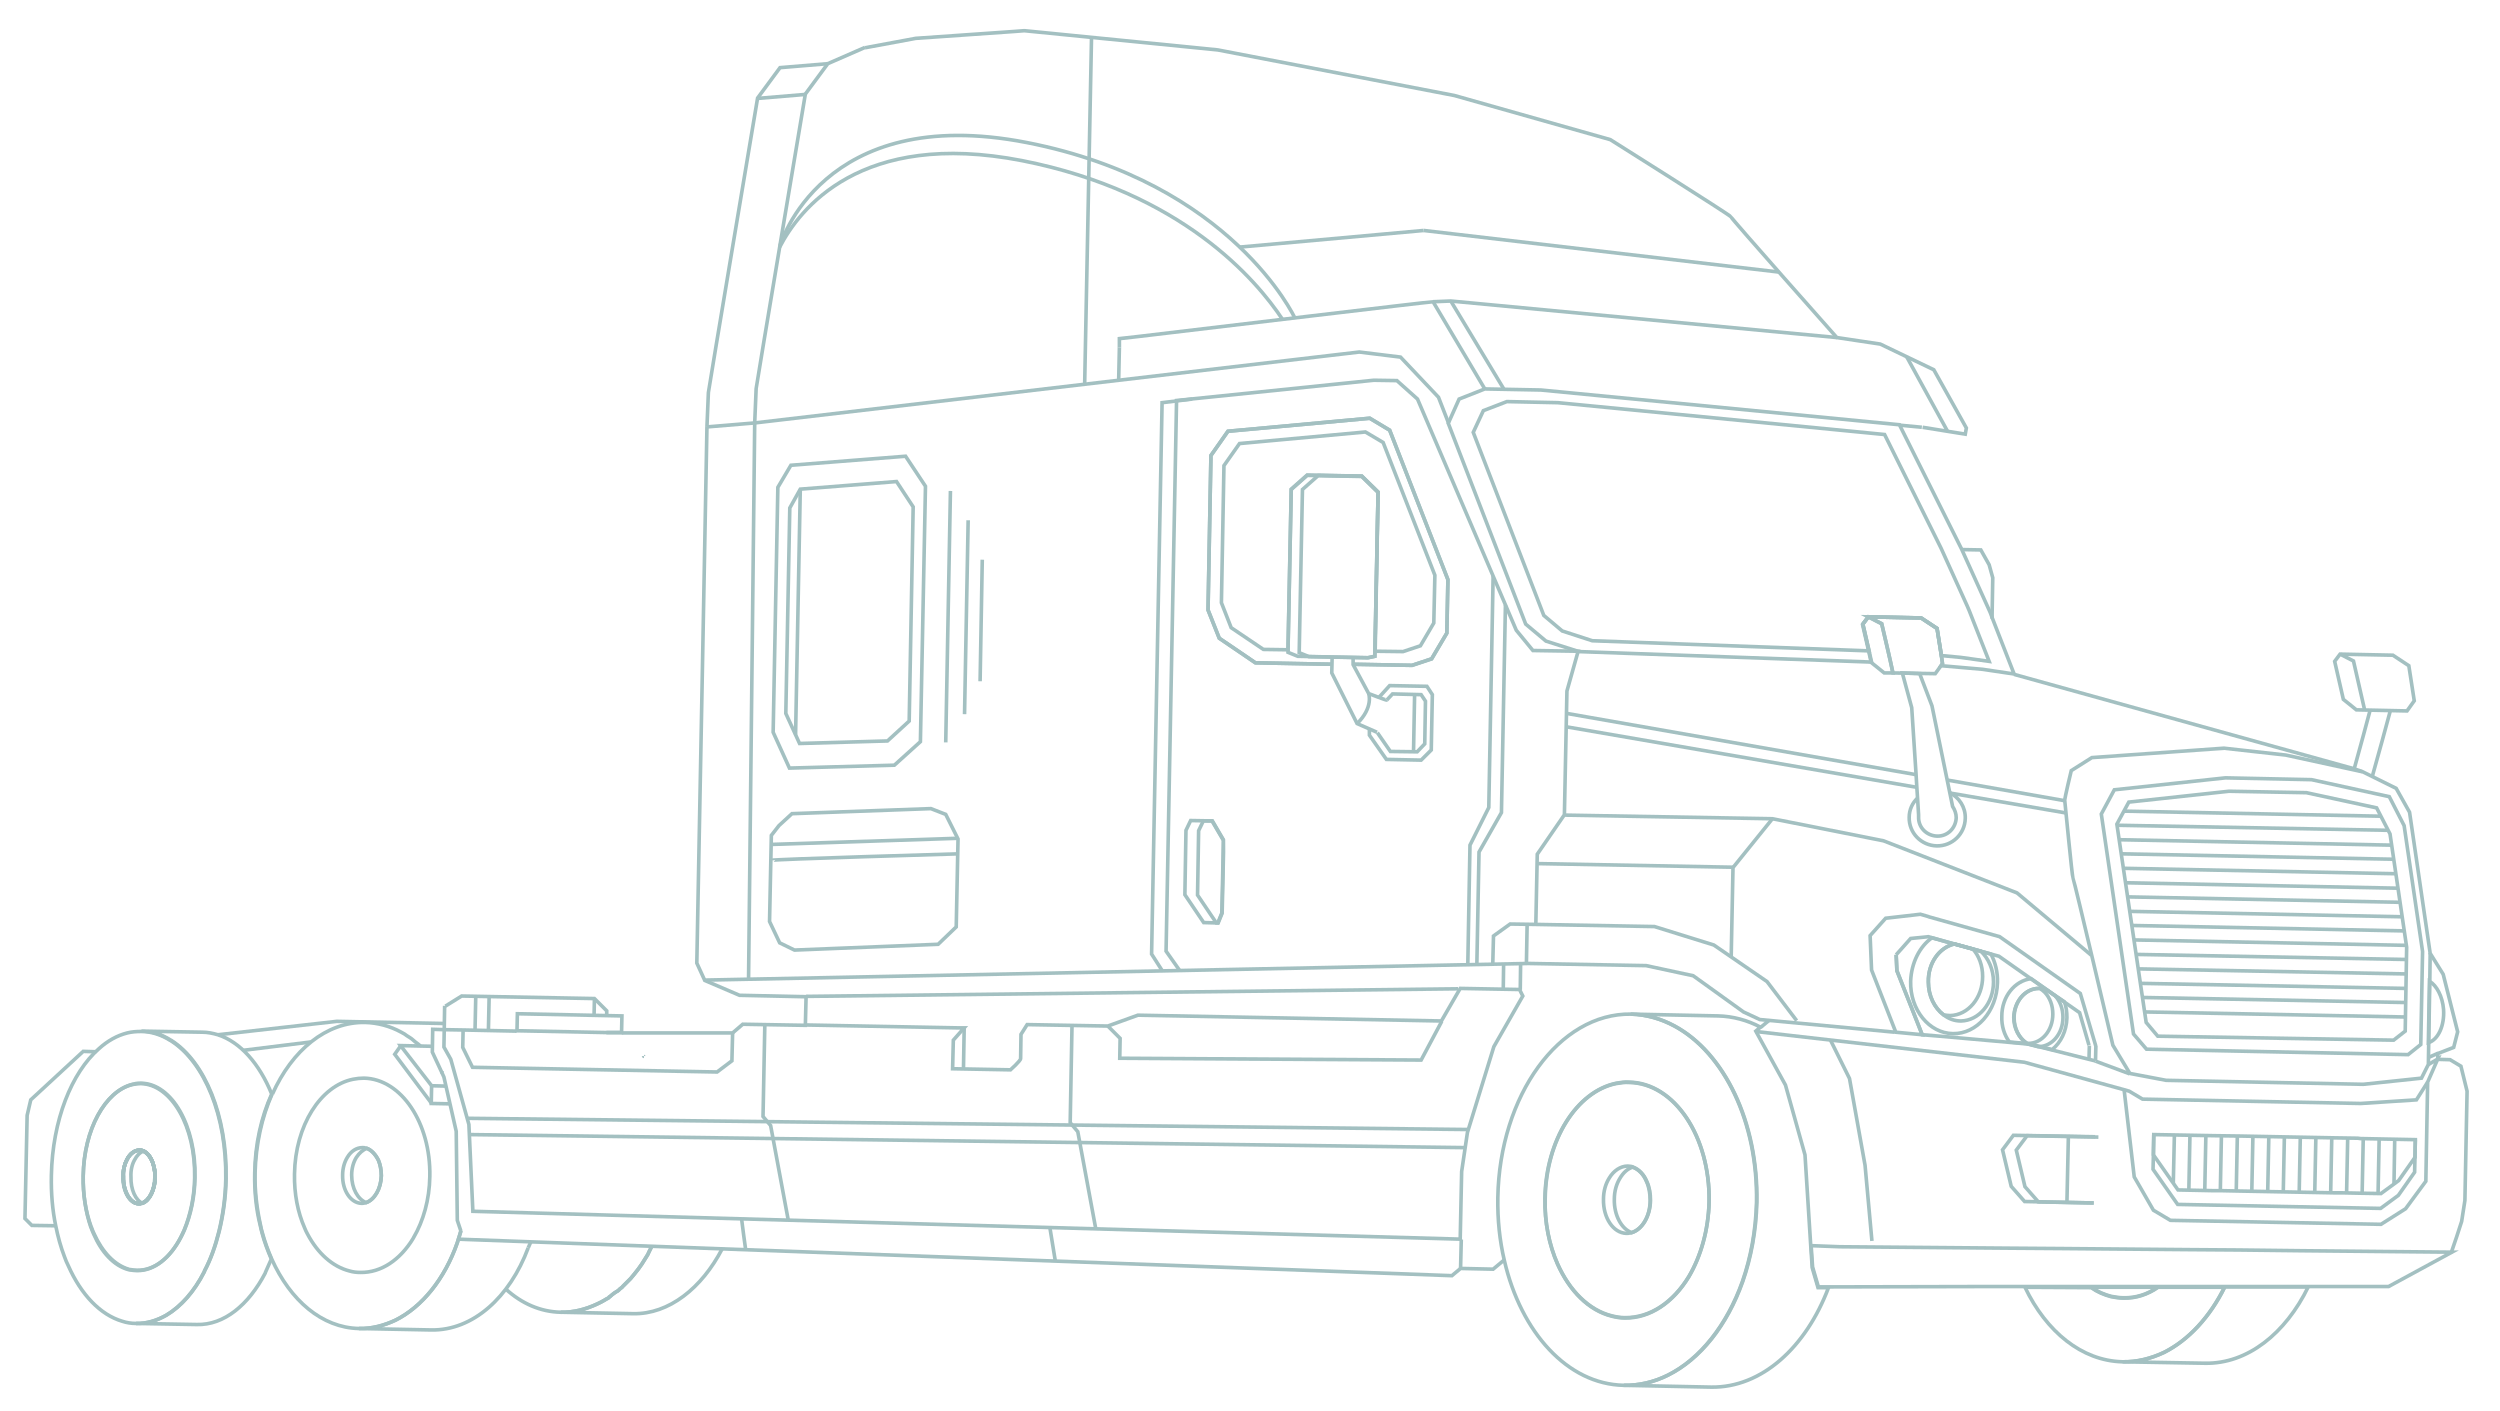 <svg version="1.1" xmlns="http://www.w3.org/2000/svg" xmlns:xlink="http://www.w3.org/1999/xlink" x="0px" y="0px"
	 viewBox="0 0 691 390" style="enable-background:new 0 0 691 390;" xml:space="preserve">
<style type="text/css">
	.st0{fill:none;stroke:#A3C0C1;stroke-miterlimit:10;}
</style>
<g id="truck-strokes">
	<path class="st0" d="M15.4,338.8l-6.6-0.1l-1.9-1.9l0.6-28.5l1-4.3L23,290.6l3.4,0.1"/>
	<path class="st0" d="M60.3,286l32.8-3.7l30,0.6"/>
	<path class="st0" d="M195.4,118l-1.2,64.1l-1.6,84.1l2.2,4.8l9.6,4.1l18.4,0.4l-0.2,7.9l-17.3-0.3l-2.8,2.4l-30.7,0"/>
	<path class="st0" d="M123.1,278.1l4.5-2.8l36.7,0.7l3.4,3.4l0,1.4"/>
	<path class="st0" d="M415.7,348.3l-3,2.5l-9-0.2l-2.4,2l-272.2-10l-2.4-0.1"/>
	<path class="st0" d="M239.1,13.2l14-2.6l27.2-1.9l2.6-0.2l0.4,0l53.3,5.3L402,26.4l43.1,12.2c0,0,33.2,20.9,33.3,21.3
		c0.1,0.5,29.3,33.4,29.3,33.4l12,1.8l14.8,7.1l9,16.1l-0.3,1.7l-11.8-1.9"/>
	<path class="st0" d="M650.7,212.5L650.7,212.5l2.3,0.8l0,0l9.3,4.6l3.7,6.6l5.7,39l3.6,5.8l4,15.9l-1.1,4.3l-4.4,1.7l0,1.6l3.4,0.1
		l3,1.8l1.7,6.9l-0.6,30.2l-0.9,5.8l-1.4,4.3l-1.5,4.4"/>
	<path class="st0" d="M667.3,193.7l-2,2.8l-14-0.3l-3.6-2.9l-2.4-10.5l1.5-2l14.6,0.3l4.4,2.9L667.3,193.7z"/>
	<path class="st0" d="M660.7,196.4c-0.8,3.1-3.6,13.2-5,18.2"/>
	<path class="st0" d="M655.1,196.3c-0.7,2.7-2.9,10.8-4.4,16.2"/>
	<path class="st0" d="M222.6,283.3l42.1,0.8l1.8,0l-3,3.4l-0.2,7.9l16,0.3c0,0,2.8-2.5,2.8-3.1c0-0.6,0.1-6.7,0.1-6.7l1.7-2.7
		l22.3,0.4l8.3-3l83.9,1.6l5.2-9l16.4,0.3l0.9,1.8l-8,14l-7.3,23.7l-1.6,10.8l-0.4,18.7l-272.9-7.7l-1.1-24l-5-18l-1.9-3.4l0.2-11.4
		"/>
	<path class="st0" d="M127.4,340.3l-1-3l-0.3-24.6l-1.7-7.5l-1.7-7.5l-0.5-1.1c0,0,0,0,0,0l-2.7-5.8l0.1-6.3l3.3,0.1l5.8,0.1
		l14.1,0.3"/>
	<path class="st0" d="M123.3,300.2l-4-0.1l-8.6-11.1l8.8,0.2"/>
	<path class="st0" d="M124.4,305.1l-5.2-0.1l0.1-4.9"/>
	<path class="st0" d="M119.3,305l-10.2-13.6l1.7-2.4"/>
	<path class="st0" d="M208.6,116.9C208.6,116.9,208.6,116.9,208.6,116.9c0.2-5.4,0.4-9.3,0.4-9.5c0-0.5,13.6-81.4,13.6-81.4l6.2-8.4
		l10.3-4.5"/>
	<path class="st0" d="M195.4,118C195.4,118,195.4,117.9,195.4,118c0.2-5.4,0.4-9.3,0.4-9.5c0-0.5,13.6-81.4,13.6-81.4l6.2-8.4
		l13.2-1.1"/>
	<path class="st0" d="M588.6,296.8l-9.4-3.5"/>
	<path class="st0" d="M194.7,270.9l227.8-4.6l32.5,0.6l13,2.8l13.9,10l4.5,2.1l37.3,3.5"/>
	<path class="st0" d="M488.9,282.1l-2.3,1.9"/>
	<path class="st0" d="M508.5,344.6l47.4,0.4l13.8,0.1l35.4,0.3l13.8,0.1l17.1,0.2l41.7,0.4l-17.5,9.5l-22.1,0l-23.1,0l-18.4,0
		l-18.4,0l-18.4,0l-11.8,0l-42.5,0.1l-2.9,0l-1.6-5.5l-0.4-5.9L508.5,344.6z"/>
	<path class="st0" d="M671.7,263.4l-0.1,7.7l-0.3,17l-0.1,6.1l-1.9,3.8l-16.1,1.7l-54.5-1.1l-10-1.9l-4.7-7.8c0,0-10.7-45.7-11-46.1
		c-0.3-0.5-2.2-21-2.3-21.5c-0.1-0.5,1.8-8.3,1.8-8.3l5.7-3.6l36.5-2.6l17.1,1.9l21.1,4.6l0,0"/>
	<path class="st0" d="M215.3,228.2l3.6-3.3l38.4-1.4l4.1,1.6l3.4,6.8l-0.5,24.3l-5,4.8l-39.7,1.6l-4.1-2l-2.8-5.9l0.5-23.8
		L215.3,228.2z"/>
	<path class="st0" d="M403.3,110.3l7.1-2.8l15.5,0.3l99.1,9.6l17.2,34.4l7.9,17.5l0.6,1.6l6,15.4l0,0l-8.7-1.3l-11.5-1l0.4-0.6
		l-0.3-2.2l-1.2-7.5l-4.4-2.9l-14.6-0.3l-1.5,2l1.7,7.4l0.7,3.1l-80.9-2.9l-9.1-2.9l-5.6-4.7L400.3,117L403.3,110.3z"/>
	<path class="st0" d="M410,113.5l6.5-2.5l14.1,0.3l90.3,8.8l15.6,31.4l7.2,15.9l0.6,1.4l5.5,14l0,0l-7.9-1.1l-5.3-0.5l-1.2-7.5
		l-4.4-2.9l-14.6-0.3l-1.5,2l1.7,7.4l-76.5-2.8l-8.3-2.7l-5.1-4.3l-19.5-50.6L410,113.5z"/>
	<path class="st0" d="M195.4,118l13.2-1.1l167.1-19.6l11.4,1.4l10.5,11.1l2.8,7.2"/>
	<path class="st0" d="M531.2,118.1l-6.3-0.6"/>
	<path class="st0" d="M646.8,180.8l3.7,1.9l3.1,13.6"/>
	<path class="st0" d="M531,170.8l4.4,2.9l1.2,7.5l0.3,2.2l-0.4,0.6l-1.6,2.2l-11.7-0.2l-0.6-2.8l-0.7-3.1l-1.8-7.7l-3.7-1.9
		L531,170.8z"/>
	<path class="st0" d="M516.4,170.5l3.7,1.9l1.8,7.7l0.7,3.1l0.6,2.8l-2.4,0l-3.6-2.9l0,0l-0.7-3.1l-1.7-7.4L516.4,170.5z"/>
	<path class="st0" d="M542.1,151.9l5.4,0.1l2.3,4.1l1,3.6l-0.2,11.3"/>
	<path class="st0" d="M309.4,96l-0.2,9.1"/>
	<path class="st0" d="M396.1,83.4l4.9-0.2l106.7,10.1"/>
	<path class="st0" d="M579.2,293.3C579.2,293.3,579.2,293.3,579.2,293.3L579.2,293.3l-0.5-0.2l-0.1,0l-1.2-0.3l-10.3-2.6l-3.6-0.9
		l-2.7-0.7c0,0,0,0,0,0l0,0l-5.5-0.5l-19.2-1.7l-4.8-0.4l-7-17.7l-0.2-4.4"/>
	<path class="st0" d="M533.1,253.4l19.6,5.5l22.3,15.7l4.3,14.6"/>
	<path class="st0" d="M524.1,263.9l4-4.5l4.9-0.5l1,0.3l6.1,1.7l7.3,2l2.9,0.8l2.2,0.6l8.8,6.2l4.4,3.1l2.3,1.6l2.5,1.7l4.3,3l2.6,9
		"/>
	<path class="st0" d="M524.1,263.9l0.2,4.4l7,17.7l-7.3-0.7l-6.7-17.2l-0.4-9.5l4.3-4.8l9.6-1.1l2.4,0.7"/>
	<path class="st0" d="M671.1,294.3l2.7-1.6l-2.8,6.4l-0.5,27.4l-5.6,7.6l-6.8,4.3l-58.2-1.1l-4.7-2.8l-5.3-9.2l-2.8-24.1"/>
	<path class="st0" d="M671,299.1l-3.1,4.9l-15.4,1l-60.3-1.2l-3.7-2.2l-1.4-0.4l-27.6-7.6l-74.3-8.5"/>
	<path class="st0" d="M412.6,266.5l0.2-7.8l4.6-3.3l6.7,0.1l33.2,0.6l16.4,5.1l14.7,10.1l8.2,10.8"/>
	<path class="st0" d="M326.1,268.3l-3.8-5.4l2.9-152.2l54.5-5.6l6.4,0.1l5.7,5.1l27.3,63.9l4.6,5.6l12.5,0.2l-3.1,11l-0.7,34.2
		l-7.5,10.9c0,0-0.4,18.8-0.4,19.4"/>
	<path class="st0" d="M421.9,266.3l0.2-10.8"/>
	<path class="st0" d="M412.7,159.2l-1.2,64l-5.2,10.4l-0.6,33"/>
	<path class="st0" d="M529.5,214.1l-96.4-16.9"/>
	<path class="st0" d="M570.6,221.3l-32.4-5.7"/>
	<path class="st0" d="M650.7,212.5L650.7,212.5l-94-26.1"/>
	<path class="st0" d="M368.2,183.6l-21.2-0.4l-10-6.8l-3.1-7.8l0.8-42.7l4.7-6.7l39.2-3.6l5.5,3.3l16.1,41.3l-0.3,14.8l-4.2,7.1
		l-5.4,1.8l-16.4-0.3"/>
	<path class="st0" d="M342.6,122.6l34.8-3.2l4.9,2.9l14.3,36.7l-0.3,13.2l-3.7,6.3l-4.8,1.6l-7.7-0.1l0.8-43.9l-4.5-4.4l-15.1-0.3
		l-4.4,3.9l-0.9,44.3l-6.8-0.1l-8.9-6l-2.7-6.9l0.7-37.9L342.6,122.6z"/>
	<path class="st0" d="M381.1,192.8l3-3.3l10.3,0.2l1.5,2.3l-0.3,15.3l-2.8,2.8l-9.6-0.2l-4.7-6.7l0-1.6"/>
	<path class="st0" d="M383.3,193.5l1.6-1.7l7.9,0.2l1.2,1.8l-0.2,11.8l-2.1,2.2l-7.4-0.1l-3.6-5.2"/>
	<path class="st0" d="M368.2,183.6l-21.2-0.4l-10-6.8l-3.1-7.8l0.8-42.7l4.7-6.7l39.2-3.6l5.5,3.3l16.1,41.3l-0.3,14.8l-4.2,7.1
		l-5.4,1.8l-16.4-0.3"/>
	<path class="st0" d="M383.3,193.5c-0.1,0.1-5-1.8-5-1.8l-4.3-8l0-1.9"/>
	<path class="st0" d="M380.6,202.4l-5.5-2.4l-7-14l0.1-4.3"/>
	<path class="st0" d="M361.3,131.3l15.1,0.3l4.5,4.4l-0.9,45.4l-1.9,0.4l-19.4-0.4l-2.7-1.1l0.9-45.1L361.3,131.3z"/>
	<path class="st0" d="M364.4,131.4l12,0.2l4.5,4.4l-0.9,45.4l-1.9,0.4l-16.3-0.3l-2.7-1.1l0.9-45.1L364.4,131.4z"/>
	<path class="st0" d="M391,191.9l-0.3,15.8"/>
	<path class="st0" d="M378.3,191.7c0,0,1.4,3.8-3.2,8.3"/>
	<path class="st0" d="M309.4,96l0-2.4c0,0,2-0.2,5.3-0.6c18.6-2.2,80.4-9.6,81.4-9.6l14.3,24.1"/>
	<path class="st0" d="M208.6,116.9l-1.7,153.8"/>
	<path class="st0" d="M432.6,225.3l57.3,1l30.7,6.1l36.9,14.4L578,264"/>
	<path class="st0" d="M398.5,282.3l-5.7,10.7l-83.3-0.5l0.1-5.5l-3.3-3.3"/>
	<path class="st0" d="M302.9,339.8l-5-27l-2.1-2.5l0.5-26.7"/>
	<path class="st0" d="M217.9,337.4l-4.9-26.3l-2.1-2.5l0.5-25.5"/>
	<path class="st0" d="M406,312.2l-276.7-3.1"/>
	<path class="st0" d="M266.5,284.2l-0.2,11.4"/>
	<path class="st0" d="M202.5,285.4l-0.2,7.8l-4.1,3.1l-67.6-1.3l-2.7-5.5l0.1-4.7"/>
	<path class="st0" d="M291.7,348.6l-1.5-9.2"/>
	<path class="st0" d="M206.1,345.4c0,0-1.1-7.9-1.1-8.3"/>
	<path class="st0" d="M264.8,231.7l-51.6,1.7"/>
	<path class="st0" d="M416.1,167.2l-1.1,57.4l-6.2,10.9l-0.6,31.2"/>
	<path class="st0" d="M667.6,315l-0.1,4.9l-4.5,6.4l-4.9,3.6l-5.9-0.1l-4.8-0.1l-2.4,0l-26.2-0.5l-4.8-0.1l-2.4,0l-9.6-0.2l-6.8-9.7
		l0.1-5.5"/>
	<path class="st0" d="M578.7,332.5l-19.1-0.4l-3.7-4.2l-2.4-10.1l3-4l22.6,0.4"/>
	<path class="st0" d="M578.7,332.5l-15.3-0.3l-3.7-4.2l-2.4-10.1l3-4l19.7,0.4"/>
	<path class="st0" d="M571.7,314.1l-0.4,18.2"/>
	<path class="st0" d="M593.3,290l-3.6-4.2l-8.9-60.8l3.6-6.7l30.7-3.3l23.8,0.5l21.5,4.7l4.1,8l5.1,34.8l-0.5,25.7l-3.5,2.8
		L593.3,290z"/>
	<path class="st0" d="M596.4,286.4l-3.2-3.8l-8.1-54.8l3.3-6.1l27.7-3l21.4,0.4l19.4,4.2l3.7,7.2l4.6,31.3l-0.4,23.2l-3.2,2.5
		L596.4,286.4z"/>
	<path class="st0" d="M658.1,225.6l-71.1-1.4"/>
	<path class="st0" d="M585.2,228.1l75,1.4"/>
	<path class="st0" d="M585.8,232.1l75.3,1.5"/>
	<path class="st0" d="M661.7,237.5l-75.3-1.5"/>
	<path class="st0" d="M662.3,241.5L587,240"/>
	<path class="st0" d="M662.9,245.5l-75.3-1.5"/>
	<path class="st0" d="M663.5,249.4l-75.3-1.5"/>
	<path class="st0" d="M588.7,251.9l75.3,1.5"/>
	<path class="st0" d="M664.6,257.3l-75.3-1.5"/>
	<path class="st0" d="M665.2,261.3l-75.3-1.5"/>
	<path class="st0" d="M590.4,263.8l74.8,1.4"/>
	<path class="st0" d="M665.2,269.2l-74.1-1.4"/>
	<path class="st0" d="M665.1,273.2l-73.5-1.4"/>
	<path class="st0" d="M592.2,275.7l72.8,1.4"/>
	<path class="st0" d="M664.9,281.1l-72.1-1.4"/>
	<path class="st0" d="M652.4,314.7l15.2,0.3l-0.1,4.9l-0.1,4.1l-4.5,6.4L658,334l-56.1-1.1l-6.8-9.7l0.1-4.1l0.1-5.5l16.6,0.3
		l7.2,0.1l26.2,0.5l6.4,0.1L652.4,314.7z"/>
	<path class="st0" d="M661.9,314.9l-0.2,12.4"/>
	<path class="st0" d="M657.6,314.8l-0.3,15"/>
	<path class="st0" d="M653.2,314.7l-0.3,15"/>
	<path class="st0" d="M648.9,314.7l-0.3,15"/>
	<path class="st0" d="M644.5,314.6l-0.3,15"/>
	<path class="st0" d="M640.1,314.5l-0.3,15"/>
	<path class="st0" d="M635.5,329.5l0.3-15"/>
	<path class="st0" d="M631.4,314.3l-0.3,15"/>
	<path class="st0" d="M627.1,314.2l-0.3,15"/>
	<path class="st0" d="M622.4,329.2l0.3-15"/>
	<path class="st0" d="M618.4,314.1l-0.3,15"/>
	<path class="st0" d="M614,314l-0.3,15"/>
	<path class="st0" d="M609.7,313.9l-0.3,15"/>
	<path class="st0" d="M605.3,313.8l-0.3,15"/>
	<path class="st0" d="M601,313.7l-0.3,13.3"/>
	<path class="st0" d="M478.5,264.6l0.5-24.8l10.9-13.5"/>
	<path class="st0" d="M425,238.7l54,1"/>
	<path class="st0" d="M321.3,268.4l-3-4.7l2.9-152.4l8.3-1"/>
	<path class="st0" d="M415.7,107.6L401,83.2"/>
	<path class="st0" d="M527,98.6l11.3,20.6"/>
	<path class="st0" d="M404.7,317.2l-274.8-3.6"/>
	<path class="st0" d="M329.1,226.8l5.9,0.1l3.1,5.3c0.1,0.3-0.4,20.2-0.4,20.2l-1.1,2.7l-3.9-0.1l-5.2-7.7l0.3-17.8L329.1,226.8z"/>
	<path class="st0" d="M332.6,226.9l2.5,0l3.1,5.3c0.1,0.3-0.4,20.2-0.4,20.2l-1.1,2.7l-0.5,0l-5.2-7.7l0.3-17.8L332.6,226.9z"/>
	<path class="st0" d="M218.6,128.6l31.7-2.5l5.5,8.3l-1.4,70.6l-7.2,6.5l-29,0.8l-4.5-9.9l1.3-67.7L218.6,128.6z"/>
	<path class="st0" d="M221.2,135.2l26.6-2.1l4.6,7l-1.1,59.2l-6,5.5l-24.3,0.7l-3.8-8.3l1.1-56.8L221.2,135.2z"/>
	<path class="st0" d="M261.4,205.2l1.3-69.5"/>
	<path class="st0" d="M267.6,143.8l-1,53.6"/>
	<path class="st0" d="M271.5,154.7l-0.6,33.6"/>
	<path class="st0" d="M538.9,219.1c2.6,1.3,4.4,4,4.3,7.1c-0.1,4.3-3.6,7.7-7.9,7.6c-4.3-0.1-7.7-3.6-7.6-7.9c0-2.1,0.9-4,2.3-5.3"
		/>
	<path class="st0" d="M530.6,186.2l3.4,8.9l4.2,20.5l0.7,3.4l0,0l0.8,3.9c0.6,0.9,1,2,1,3.1c-0.1,2.9-2.4,5.2-5.3,5.1
		c-2.9-0.1-5.2-2.4-5.1-5.3c0-0.2,0-0.4,0-0.6v0l-0.3-4.8l-0.2-3l-0.2-3.4l-1.2-18.4l-2.6-9.6L530.6,186.2z"/>
	<path class="st0" d="M299.8,106.2l1.9-96.1"/>
	<path class="st0" d="M215.6,67.9c0,0,11.4-39.6,68.2-28.5c56.8,11.1,74.1,48.5,74.1,48.5"/>
	<path class="st0" d="M215.5,68.3c5.4-10.4,22.3-32.6,67-23.9c44.2,8.7,64.8,33,72,43.9"/>
	<path class="st0" d="M222.6,26.1l-13.2,1.1"/>
	<path class="st0" d="M393.5,63.7L393.5,63.7l98.2,11.5"/>
	<path class="st0" d="M415.6,266.5l-0.1,7"/>
	<path class="st0" d="M403,273.3l-180.2,2.1"/>
	<path class="st0" d="M414,331c-0.1,6.1,0.5,11.9,1.8,17.4c4.6,19.9,17.5,34.2,33,34.5c4.2,0.1,8.4-0.9,12.2-2.8
		c9-4.4,16.4-13.8,20.7-25.9c2.3-6.6,3.7-14,3.9-21.9c0.4-22.2-9-41.3-22.7-48.7c-3.7-2-7.8-3.2-12.1-3.3
		C431,280,414.5,302.7,414,331z M427,331.2c0.3-16.2,8.8-29.5,19.7-31.8c1.2-0.2,2.4-0.4,3.6-0.3c12.5,0.2,22.4,15,22.1,33
		c-0.2,7.9-2.3,15.1-5.6,20.7c-4.3,7.1-10.7,11.5-17.7,11.4c-1.2,0-2.4-0.2-3.6-0.5c-6.4-1.6-11.7-7-15-14.4
		C428.2,344.1,426.9,337.8,427,331.2z"/>
	<path class="st0" d="M446.7,299.5c1.2-0.2,2.4-0.4,3.6-0.3c12.5,0.2,22.4,15,22.1,33c-0.2,7.9-2.3,15.1-5.6,20.7
		c-4.3,7.1-10.7,11.5-17.7,11.4c-1.2,0-2.4-0.2-3.6-0.5c-6.4-1.6-11.7-7-15-14.4c-2.3-5.2-3.6-11.4-3.4-18.1
		C427.3,315,435.9,301.7,446.7,299.5z"/>
	<path class="st0" d="M451,340.7c-0.2,0.1-0.3,0.1-0.5,0.1c-0.3,0.1-0.7,0.1-1,0.1c-3.6-0.1-6.4-4.3-6.3-9.4c0-2.3,0.6-4.3,1.6-5.9
		c1.2-2,3.1-3.3,5.1-3.3c0.4,0,0.7,0.1,1,0.1c0.2,0,0.3,0.1,0.5,0.2c1.6,0.6,3,2,3.8,4c0.7,1.5,1,3.3,1,5.2
		C456.1,336.2,453.9,339.8,451,340.7z"/>
	<path class="st0" d="M451,340.7c-2.8-1-4.9-4.8-4.8-9.2c0-2.3,0.6-4.3,1.6-5.9c0.9-1.5,2.1-2.6,3.5-3c1.6,0.6,3,2,3.8,4
		c0.7,1.5,1,3.3,1,5.2C456.1,336.2,453.9,339.8,451,340.7z"/>
	<path class="st0" d="M481.6,354.2c2.3-6.6,3.7-14,3.9-21.9c0.4-22.2-9-41.3-22.7-48.7c-3.7-2-7.8-3.2-12.1-3.3l24.2,0.5
		c4.1,0.1,8.1,1.2,11.7,3.1l-1.3,1.1l8.2,14.9l5.4,19.3l1.6,25.3l0.4,5.9l1.6,5.5l2.9,0c-6.2,16.5-18.5,27.7-32.4,27.5l-24.2-0.5
		c4.2,0.1,8.4-0.9,12.2-2.8C469.9,375.6,477.3,366.3,481.6,354.2z"/>
	<path class="st0" d="M122.2,296.4c0,0,0,0.1,0.1,0.1c0,0,0,0,0,0c0,0,0,0,0,0 M75.3,302.4c5.4-12.1,14.9-20,25.6-19.8
		c3.5,0.1,6.9,1,10,2.7c0.3,0.2,0.6,0.3,0.9,0.5c0.2,0.2,0.5,0.3,0.7,0.5c0.3,0.2,0.5,0.3,0.8,0.5c0.3,0.2,0.6,0.4,0.8,0.6
		c0.2,0.2,0.5,0.4,0.7,0.6c0.3,0.2,0.5,0.4,0.8,0.6c0.2,0.2,0.4,0.3,0.6,0.5 M75.1,348c5.1,11.4,13.9,19,24.1,19.2
		c3.5,0.1,6.9-0.8,10.1-2.3c7.4-3.7,13.6-11.4,17.1-21.4c0.1-0.3,0.2-0.6,0.3-1c0.2-0.7,0.5-1.5,0.7-2.3"/>
	<path class="st0" d="M97.6,298.3c1-0.2,2-0.3,3-0.3c10.3,0.2,18.5,12.4,18.2,27.2c-0.1,6.4-1.8,12.3-4.5,16.9
		c0,0.1-0.1,0.1-0.1,0.2c-3.6,5.9-8.8,9.5-14.6,9.4c-1,0-2-0.1-3-0.4c-4.7-1.2-8.8-4.9-11.6-10.2c-0.3-0.6-0.6-1.1-0.8-1.7
		c-1.9-4.3-2.9-9.4-2.8-14.9C81.6,311.1,88.6,300.1,97.6,298.3z"/>
	<path class="st0" d="M101.2,332.4c-0.1,0-0.3,0.1-0.4,0.1c-0.3,0.1-0.6,0.1-0.9,0.1c-3-0.1-5.3-3.6-5.2-7.8c0-1.9,0.5-3.6,1.3-4.9
		c1-1.7,2.5-2.7,4.2-2.7c0.3,0,0.6,0,0.8,0.1c0.1,0,0.3,0.1,0.4,0.1c1.3,0.5,2.4,1.7,3.2,3.3c0.5,1.2,0.8,2.7,0.8,4.3
		C105.3,328.6,103.5,331.6,101.2,332.4z"/>
	<path class="st0" d="M101.2,332.4c-2.3-0.9-4-3.9-4-7.6c0-1.9,0.5-3.6,1.3-4.9c0.8-1.2,1.8-2.1,2.9-2.5c1.3,0.5,2.4,1.7,3.2,3.3
		c0.5,1.2,0.8,2.7,0.8,4.3C105.3,328.6,103.5,331.6,101.2,332.4z"/>
	<path class="st0" d="M122.2,296.4c0,0,0,0.1,0.1,0.1c0,0,0,0,0,0"/>
	<path class="st0" d="M146,344.9c-5.1,13.7-15.3,22.9-26.8,22.7l-20-0.4c3.5,0.1,6.9-0.8,10.1-2.3c7.4-3.7,13.6-11.4,17.1-21.4
		c0.1-0.3,0.2-0.6,0.3-1c0.2-0.7,0.5-1.5,0.7-2.3"/>
	<path class="st0" d="M35.1,320.5c0.8-1.6,2.1-2.6,3.5-2.6c0.2,0,0.5,0,0.7,0.1c0.1,0,0.2,0.1,0.3,0.1c1.1,0.5,2,1.6,2.6,3.2
		c0.4,1.2,0.7,2.6,0.7,4.1c-0.1,3.5-1.6,6.4-3.5,7.1c-0.1,0-0.2,0.1-0.3,0.1c-0.2,0.1-0.5,0.1-0.7,0.1c-2.4,0-4.4-3.4-4.3-7.5
		C34,323.4,34.4,321.8,35.1,320.5z"/>
	<path class="st0" d="M35.1,320.5c0.8-1.6,2.1-2.6,3.5-2.6c0.2,0,0.5,0,0.7,0.1c0.1,0,0.2,0.1,0.3,0.1c1.1,0.5,2,1.6,2.6,3.2
		c0.4,1.2,0.7,2.6,0.7,4.1c-0.1,3.5-1.6,6.4-3.5,7.1c-0.1,0-0.2,0.1-0.3,0.1c-0.2,0.1-0.5,0.1-0.7,0.1c-2.4,0-4.4-3.4-4.3-7.5
		C34,323.4,34.4,321.8,35.1,320.5z"/>
	<path class="st0" d="M23,325c-0.1,5.2,0.7,10,2.2,14.1c0,0.1,0.1,0.2,0.1,0.2c0.2,0.6,0.4,1.1,0.7,1.7c2.3,5.1,5.6,8.6,9.5,9.8
		c0.2,0.1,0.4,0.1,0.5,0.1c0.6,0.1,1.3,0.2,1.9,0.2c4.8,0.1,9.1-3.4,12.1-9.1c0-0.1,0.1-0.1,0.1-0.2c0.3-0.6,0.6-1.2,0.9-1.9
		c1.7-4.1,2.8-9,2.9-14.4c0.3-14.3-6.4-26-14.9-26.1c-0.6,0-1.3,0-1.9,0.2c-0.2,0-0.4,0.1-0.5,0.1C29.1,301.6,23.2,312.2,23,325z
		 M42.8,325.4c-0.1,3.5-1.6,6.4-3.5,7.1c-0.1,0-0.2,0.1-0.3,0.1c-0.2,0.1-0.5,0.1-0.7,0.1c-2.4,0-4.4-3.4-4.3-7.5
		c0-1.8,0.4-3.4,1.1-4.7c0.8-1.6,2.1-2.6,3.5-2.6c0.2,0,0.5,0,0.7,0.1c0.1,0,0.2,0.1,0.3,0.1c1.1,0.5,2,1.6,2.6,3.2
		C42.6,322.5,42.9,323.9,42.8,325.4z"/>
	<path class="st0" d="M14.2,324.9c-0.1,4.9,0.3,9.6,1.2,13.9c0.6,3,1.4,5.9,2.4,8.5c0.3,0.9,0.7,1.8,1.1,2.6
		c3.5,7.9,8.8,13.5,14.9,15.3c1.2,0.4,2.5,0.6,3.8,0.6c2.9,0.1,5.8-0.8,8.4-2.3c4.1-2.4,7.7-6.5,10.4-11.9c0-0.1,0.1-0.2,0.1-0.3
		c1.7-3.2,3-6.9,4-10.9c1.1-4.5,1.8-9.4,1.9-14.5c0.3-17.4-5.9-32.3-15.1-38.2c-0.1,0-0.1-0.1-0.2-0.1c-2.5-1.6-5.3-2.5-8.1-2.5
		c-1.3,0-2.6,0.1-3.8,0.4c-2.8,0.7-5.5,2.2-7.9,4.4C19.8,296.5,14.5,309.6,14.2,324.9z M23,325c0.2-12.9,6.1-23.4,13.5-25.2
		c0.2,0,0.4-0.1,0.5-0.1c0.6-0.1,1.3-0.2,1.9-0.2c8.5,0.2,15.2,11.9,14.9,26.1c-0.1,5.3-1.2,10.3-2.9,14.4c-0.3,0.7-0.6,1.3-0.9,1.9
		c0,0.1-0.1,0.1-0.1,0.2c-2.9,5.6-7.3,9.2-12.1,9.1c-0.6,0-1.3-0.1-1.9-0.2c-0.2,0-0.4-0.1-0.5-0.1c-3.9-1.1-7.3-4.7-9.5-9.8
		c-0.2-0.5-0.5-1.1-0.7-1.7c0-0.1-0.1-0.2-0.1-0.2C23.7,335,22.9,330.2,23,325z"/>
	<path class="st0" d="M75.1,348c-1-2.3-1.9-4.7-2.6-7.3c-0.2-0.7-0.4-1.4-0.5-2.1c-1-4.5-1.6-9.3-1.5-14.3
		c0.2-8.1,1.9-15.6,4.7-21.9"/>
	<path class="st0" d="M56.5,351.5c0-0.1,0.1-0.2,0.1-0.3c1.7-3.2,3-6.9,4-10.9c1.1-4.5,1.8-9.4,1.9-14.5
		c0.3-17.4-5.9-32.3-15.1-38.2c-0.1,0-0.1-0.1-0.2-0.1c-2.5-1.6-5.3-2.5-8.1-2.5l16.8,0.3c1.5,0,2.9,0.3,4.3,0.7
		c6.2,2,11.5,8,14.9,16.4c-2.9,6.4-4.6,13.9-4.7,21.9c-0.1,5,0.4,9.9,1.5,14.3c0.2,0.7,0.3,1.4,0.5,2.1c0.7,2.6,1.6,5,2.6,7.3
		c-0.5,1.2-1.1,2.4-1.6,3.6c0,0.1-0.1,0.2-0.1,0.3c-4.6,8.8-11.4,14.4-18.9,14.2l-16.8-0.3c2.9,0.1,5.8-0.8,8.4-2.3
		C50.1,361,53.7,356.9,56.5,351.5z"/>
	<path class="st0" d="M35.1,320.5c0.8-1.6,2.1-2.6,3.5-2.6c0.2,0,0.5,0,0.7,0.1c0.1,0,0.2,0.1,0.3,0.1c1.1,0.5,2,1.6,2.6,3.2
		c0.4,1.2,0.7,2.6,0.7,4.1c-0.1,3.5-1.6,6.4-3.5,7.1c-0.1,0-0.2,0.1-0.3,0.1c-0.2,0.1-0.5,0.1-0.7,0.1c-2.4,0-4.4-3.4-4.3-7.5
		C34,323.4,34.4,321.8,35.1,320.5z"/>
	<path class="st0" d="M35.1,320.5c0.8-1.6,2.1-2.6,3.5-2.6c0.2,0,0.5,0,0.7,0.1c0.1,0,0.2,0.1,0.3,0.1c1.1,0.5,2,1.6,2.6,3.2
		c0.4,1.2,0.7,2.6,0.7,4.1c-0.1,3.5-1.6,6.4-3.5,7.1c-0.1,0-0.2,0.1-0.3,0.1c-0.2,0.1-0.5,0.1-0.7,0.1c-2.4,0-4.4-3.4-4.3-7.5
		C34,323.4,34.4,321.8,35.1,320.5z"/>
	<path class="st0" d="M37.2,320.6c0.6-1.2,1.5-2.1,2.4-2.4c1.1,0.5,2,1.6,2.6,3.2c0.4,1.2,0.7,2.6,0.7,4.1c-0.1,3.5-1.6,6.4-3.5,7.1
		c-1.9-0.8-3.3-3.8-3.2-7.3C36.1,323.5,36.5,321.8,37.2,320.6z"/>
	<path class="st0" d="M177.9,291.9c0,0,0,0.1,0.1,0.1c0,0,0,0,0,0c0,0,0,0,0,0 M139.8,356.3c4.4,4,9.6,6.3,15.2,6.4
		c3.5,0.1,6.9-0.8,10.1-2.3c0.7-0.3,1.4-0.7,2.1-1.1c0.2-0.1,0.4-0.3,0.7-0.4c0.2-0.1,0.4-0.2,0.5-0.4c0.2-0.1,0.3-0.2,0.5-0.4
		c0,0,0.1,0,0.1-0.1c0.1-0.1,0.3-0.2,0.4-0.3c0.1-0.1,0.3-0.2,0.4-0.3c0,0,0,0,0,0c0.2-0.1,0.4-0.3,0.6-0.4c0.1,0,0.1-0.1,0.2-0.1
		c0.1-0.1,0.3-0.2,0.4-0.3c0.1-0.1,0.2-0.2,0.3-0.3c0.2-0.1,0.3-0.3,0.5-0.4c0.1-0.1,0.3-0.2,0.4-0.4c0.1-0.1,0.3-0.3,0.4-0.4
		c0.2-0.2,0.3-0.3,0.5-0.5c0.2-0.2,0.3-0.3,0.5-0.5c0.1-0.1,0.2-0.2,0.3-0.3c0.1-0.1,0.3-0.3,0.4-0.4c0.7-0.8,1.4-1.7,2.1-2.6
		c0.3-0.5,0.7-0.9,1-1.4c0.2-0.3,0.4-0.6,0.5-0.8c0.2-0.3,0.3-0.5,0.5-0.8c0.2-0.3,0.3-0.5,0.5-0.8c0.2-0.3,0.3-0.5,0.4-0.8
		c0.1-0.3,0.3-0.5,0.4-0.8c0.1-0.3,0.3-0.5,0.4-0.8"/>
	<path class="st0" d="M199.6,345.2c-5.6,10.8-14.7,18.1-24.6,17.9l-20-0.4c3.5,0.1,6.9-0.8,10.1-2.3c0.7-0.3,1.4-0.7,2.1-1.1
		c0.2-0.1,0.4-0.3,0.7-0.4c0.2-0.1,0.4-0.2,0.5-0.4c0.2-0.1,0.3-0.2,0.5-0.4c0,0,0.1,0,0.1-0.1c0.1-0.1,0.3-0.2,0.4-0.3
		c0.1-0.1,0.3-0.2,0.4-0.3c0,0,0,0,0,0c0.2-0.1,0.4-0.3,0.6-0.4c0.1,0,0.1-0.1,0.2-0.1c0.1-0.1,0.3-0.2,0.4-0.3
		c0.1-0.1,0.2-0.2,0.3-0.3c0.2-0.1,0.3-0.3,0.5-0.4c0.1-0.1,0.3-0.2,0.4-0.4c0.1-0.1,0.3-0.3,0.4-0.4c0.2-0.2,0.3-0.3,0.5-0.5
		c0.2-0.2,0.3-0.3,0.5-0.5c0.1-0.1,0.2-0.2,0.3-0.3c0.1-0.1,0.3-0.3,0.4-0.4c0.7-0.8,1.4-1.7,2.1-2.6c0.3-0.5,0.7-0.9,1-1.4
		c0.2-0.3,0.4-0.6,0.5-0.8c0.2-0.3,0.3-0.5,0.5-0.8c0.2-0.3,0.3-0.5,0.5-0.8c0.2-0.3,0.3-0.5,0.4-0.8c0.1-0.3,0.3-0.5,0.4-0.8
		c0.1-0.3,0.3-0.5,0.4-0.8"/>
	<path class="st0" d="M559.7,355.8c5.9,12.3,15.7,20.3,26.9,20.6c4,0.1,7.9-0.9,11.5-2.6c6.8-3.4,12.7-9.7,16.8-18l-18.4,0
		c-2.9,2-6.1,3.1-9.6,3c-1.2,0-2.3-0.2-3.4-0.4c-1.9-0.5-3.8-1.3-5.5-2.5L559.7,355.8z"/>
	<path class="st0" d="M586.9,358.7c-1.2,0-2.3-0.2-3.4-0.4c-1.9-0.5-3.8-1.3-5.5-2.5l18.4,0C593.6,357.7,590.4,358.8,586.9,358.7z"
		/>
	<path class="st0" d="M614.9,355.7l23.1,0c-6.3,12.9-16.8,21.3-28.5,21.1l-22.8-0.4c4,0.1,7.9-0.9,11.5-2.6
		C604.9,370.4,610.8,364,614.9,355.7z"/>
	<path class="st0" d="M403.7,350.6l0.2-8"/>
	<path class="st0" d="M420.3,266.3l-0.1,7.3"/>
	<path class="st0" d="M164.3,276l-0.1,4.7"/>
	<path class="st0" d="M131.5,275.4l-0.2,9.3"/>
	<path class="st0" d="M135.2,275.4l-0.2,9.3"/>
	<path class="st0" d="M505.9,287.4l5.3,10.7l4.3,24l1.9,20.9"/>
	<path class="st0" d="M146,344.9l0.7-1.6"/>
	<path class="st0" d="M171.9,280.8l-0.1,4.6l-4.2,0l-24.7-0.5l0.1-4.7L171.9,280.8z"/>
	<path class="st0" d="M171.8,285.4l-4.2,0"/>
	<path class="st0" d="M85.9,288l-18.6,2.3"/>
	<path class="st0" d="M221.2,135.2l-1.3,67.8"/>
	<path class="st0" d="M393.5,63.7l-50.9,4.6"/>
	<path class="st0" d="M577.5,289l-0.1,3.7"/>
	<path class="st0" d="M579.3,289.1l-0.1,4.1l0,0"/>
	<path class="st0" d="M561.4,270.5l4.4,3.1l2.3,1.6l2.5,1.7c0.5,1.3,0.7,2.8,0.7,4.4c-0.1,3.7-1.7,6.9-4.1,8.8l-3.6-0.9l-2.7-0.7
		c0,0,0,0,0,0l0,0l-5.5-0.5c-1.4-1.9-2.2-4.4-2.1-7.1C553.3,275.5,556.8,271.1,561.4,270.5z"/>
	<path class="st0" d="M563.5,273.2c0.1,0,0.2,0,0.3,0c0.7,0,1.3,0.2,1.9,0.4l2.3,1.6c1.4,1.5,2.2,3.6,2.2,6c0,4.5-3,8.1-6.8,8.1
		l-0.1,0l-2.7-0.7c0,0,0,0,0,0c-0.2-0.1-0.4-0.2-0.6-0.4c-2-1.4-3.4-4-3.4-7C556.7,276.8,559.8,273.2,563.5,273.2z"/>
	<path class="st0" d="M563.5,273.2c0.1,0,0.2,0,0.3,0c0.5,0.3,1,0.7,1.4,1.1c1.4,1.5,2.2,3.6,2.2,6c0,4.5-3,8.1-6.8,8.1l-0.1,0
		l-0.4-0.1c-2-1.4-3.4-4-3.4-7C556.7,276.8,559.8,273.2,563.5,273.2z"/>
	<path class="st0" d="M534,259.2l6.1,1.7l7.3,2l2.9,0.8c1.2,2.3,1.9,5,1.8,7.9c-0.2,7.9-5.7,14.2-12.3,14.1
		c-6.6-0.1-11.9-6.6-11.7-14.5C528.3,266.1,530.6,261.6,534,259.2z"/>
	<path class="st0" d="M540.2,260.9l5.1,1.4l2.2,0.6c2.1,2,3.5,5,3.5,8.5c0,5.9-4,10.7-9,10.8c-1.8,0-3.4-0.6-4.8-1.7
		c-2.5-1.9-4.2-5.2-4.2-9.1C532.9,266.2,536,261.9,540.2,260.9z"/>
	<path class="st0" d="M540.2,260.9l5.1,1.4c1.7,1.9,2.7,4.6,2.7,7.6c0,5.9-4,10.7-9,10.8c-0.6,0-1.2-0.1-1.8-0.2
		c-2.5-1.9-4.2-5.2-4.2-9.1C532.9,266.2,536,261.9,540.2,260.9z"/>
	<path class="st0" d="M673.9,291.1l-2.7,1.2"/>
	<path class="st0" d="M675.4,279c0.3,4.5-1.5,8.4-4.2,9.2l0.3-17C673.5,272.4,675.1,275.4,675.4,279z"/>
	<path class="st0" d="M213.2,237.8c0-0.3,51.6-1.8,51.6-1.8"/>
	<path class="st0" d="M529.7,217.6l-96.7-16.7"/>
	<path class="st0" d="M539,219.2L539,219.2l32,5.5"/>
</g>
</svg>
